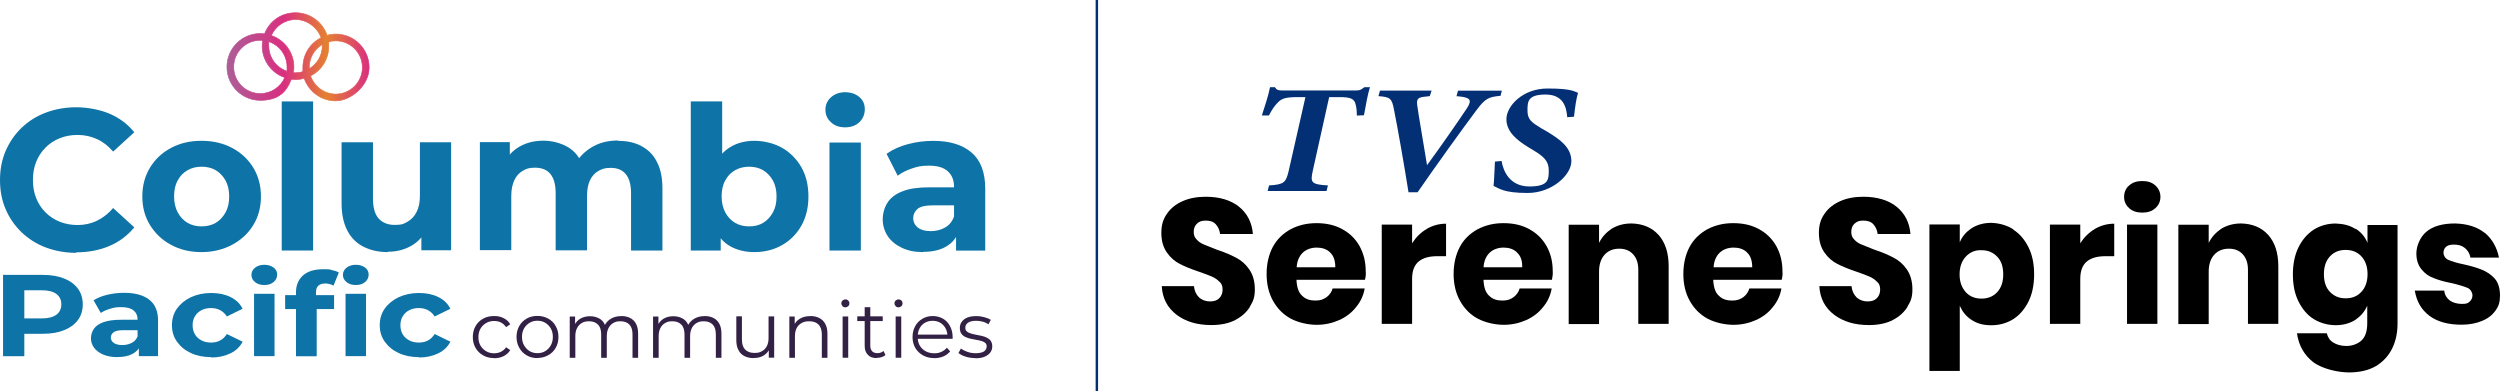 <?xml version="1.0" encoding="UTF-8"?>
<svg id="Layer_1" xmlns="http://www.w3.org/2000/svg" xmlns:xlink="http://www.w3.org/1999/xlink" version="1.1" viewBox="0 0 4101.5 641.5">
  <!-- Generator: Adobe Illustrator 29.3.0, SVG Export Plug-In . SVG Version: 2.1.0 Build 146)  -->
  <defs>
    <style>
      .st0 {
        fill: #0e73a6;
      }

      .st1 {
        fill: url(#linear-gradient);
        stroke: url(#linear-gradient1);
      }

      .st1, .st2 {
        stroke-miterlimit: 10;
      }

      .st3 {
        fill: #033074;
      }

      .st2 {
        fill: none;
        stroke: #033074;
        stroke-width: 4px;
      }

      .st4 {
        fill: #322144;
      }
    </style>
    <linearGradient id="linear-gradient" x1="372.4" y1="370.9" x2="605.8" y2="370.9" gradientTransform="translate(0 464.1) scale(1 -1)" gradientUnits="userSpaceOnUse">
      <stop offset="0" stop-color="#ac5e97"/>
      <stop offset=".4" stop-color="#d92f80"/>
      <stop offset=".7" stop-color="#e58032"/>
      <stop offset="1" stop-color="#d92f80"/>
    </linearGradient>
    <linearGradient id="linear-gradient1" x1="371.9" y1="370.9" x2="606.3" y2="370.9" gradientTransform="translate(0 464.1) scale(1 -1)" gradientUnits="userSpaceOnUse">
      <stop offset="0" stop-color="#ac5e97"/>
      <stop offset=".4" stop-color="#d92f80"/>
      <stop offset=".7" stop-color="#e58032"/>
      <stop offset="1" stop-color="#d92f80"/>
    </linearGradient>
  </defs>
  <g>
    <g>
      <g>
        <path class="st0" d="M125.1,414.8c-17.7,0-34.4-3-49.7-8.7-15.3-5.7-28.4-14.1-39.8-24.8-11.1-10.8-20.1-23.3-26.3-38-6.3-14.4-9.3-30.5-9.3-47.9s3-33.2,9.3-47.9c6.3-14.4,15-27.2,26.3-38,11.4-10.8,24.5-19.2,39.8-24.8,15.3-5.7,31.7-8.7,49.7-8.7s38,3.6,54.5,10.5c16.2,6.9,29.9,17.1,40.7,30.5l-34.7,31.7c-7.8-9-16.5-15.9-26.3-20.4s-20.4-6.9-31.7-6.9-20.7,1.8-29.6,5.4c-9,3.6-16.8,8.7-23.3,15.3-6.6,6.6-11.7,14.4-15.3,23.3-3.6,9-5.4,18.9-5.4,29.9s1.8,21,5.4,29.9c3.6,9,8.7,16.8,15.3,23.3,6.6,6.6,14.4,11.7,23.3,15.3,9,3.6,18.9,5.4,29.6,5.4s22.2-2.4,31.7-7.2c9.9-4.8,18.6-11.7,26.3-20.7l34.7,31.7c-11.1,13.5-24.5,23.6-40.7,30.5s-34.4,10.5-54.8,10.5l.3.6Z"/>
        <path class="st0" d="M330.5,413.6c-18.6,0-35.3-3.9-50-12-14.7-7.8-26-18.9-34.4-32.3-8.4-13.8-12.6-29.3-12.6-47s4.2-33.5,12.6-47.3c8.4-13.8,19.8-24.5,34.4-32.3,14.7-7.8,31.1-11.7,50-11.7s35.6,3.9,50.3,11.7c14.7,7.8,26.3,18.6,34.7,32.3,8.4,13.8,12.6,29.6,12.6,47.3s-4.2,33.5-12.6,47c-8.4,13.8-19.8,24.2-34.7,32.3-14.7,7.8-31.4,12-50.3,12ZM330.5,371.4c8.7,0,16.5-1.8,23.3-5.7,6.6-3.9,12-9.6,16.2-17.1s6-16.2,6-26.3-2.1-19.2-6-26.3c-4.2-7.2-9.6-12.9-16.2-16.8-6.6-3.9-14.4-5.7-23-5.7s-16.2,1.8-23,5.7c-6.9,3.9-12.3,9.3-16.2,16.8-4.2,7.2-6,16.2-6,26.3s2.1,18.9,6,26.3c4.2,7.5,9.6,13.2,16.2,17.1,6.9,3.9,14.4,5.7,22.7,5.7h0Z"/>
        <path class="st0" d="M462.2,411v-244.6h51.5v244.6h-51.5Z"/>
        <path class="st0" d="M636.1,413.6c-15,0-28.1-3-39.5-8.7-11.4-5.7-20.4-14.4-26.6-26.3-6.3-12-9.6-26.9-9.6-44.9v-100.3h51.5v92.2c0,15,3,25.7,9.3,32.9,6.3,6.9,15,10.5,26.6,10.5s15-1.8,21-5.4c6.3-3.6,11.1-8.7,14.7-15.9,3.6-6.9,5.4-15.9,5.4-26.3v-88h51.2v177.2h-48.8v-49.1l9,14.4c-6.3,12.3-15,21.6-26.3,27.8-11.4,6.3-23.9,9.3-37.4,9.3l-.3.6Z"/>
        <path class="st0" d="M1014.7,231.1c14.1,0,26.6,2.7,37.4,8.4,10.8,5.7,19.5,14.1,25.4,25.7,6.3,11.7,9.3,26.3,9.3,44.3v101.5h-51.5v-93.7c0-14.4-3-24.8-8.7-31.7-5.7-6.9-14.1-10.2-24.5-10.2s-14.4,1.8-20.4,5.1c-6,3.3-10.5,8.4-13.8,15.3-3.3,6.6-4.8,15.6-4.8,26v88.9h-51.5v-93.7c0-14.4-3-24.8-8.7-31.7-5.7-6.9-14.4-10.2-25.1-10.2s-14.1,1.8-20.1,5.1c-6,3.3-10.5,8.4-13.8,15.3s-5.1,15.6-5.1,26v88.9h-51.5v-177.2h49.1v48.2l-9.3-13.8c6-12,14.7-21.3,26-27.5,11.4-6.3,24.2-9.3,38.6-9.3s30.5,4.2,42.8,12.3c12.3,8.4,20.4,21,24.2,37.7l-18.3-5.1c6-13.5,15.3-24.5,28.4-32.9,12.9-8.4,28.1-12.3,45.2-12.3l.3.6Z"/>
        <path class="st0" d="M1133.3,411v-244.6h51.5v103.3l-3.3,52.4.9,52.7v36.2h-49.1ZM1237.7,413.6c-15.3,0-28.4-3.3-39.8-9.6-11.4-6.6-20.1-16.5-25.7-30.2-6-13.5-9-30.8-9-51.5s3-38,9.3-51.5,15-23.3,26.3-29.9c11.1-6.6,24.2-9.9,38.9-9.9s32,3.9,45.2,11.4c13.2,7.5,23.9,18.3,31.7,31.7,7.8,13.8,11.7,29.6,11.7,48.2s-3.9,34.4-11.7,48.2c-7.8,13.5-18.3,24.2-31.7,31.7-13.2,7.5-28.4,11.4-45.2,11.4h0ZM1229.1,371.4c8.7,0,16.2-1.8,22.7-5.7,6.6-3.9,12-9.6,16.2-17.1,4.2-7.5,6-16.2,6-26.3s-2.1-19.2-6-26.3c-4.2-7.2-9.6-12.9-16.2-16.8-6.6-3.9-14.4-5.7-22.7-5.7s-16.2,1.8-23,5.7c-6.9,3.9-12.3,9.3-16.2,16.8-4.2,7.2-6,16.2-6,26.3s2.1,18.9,6,26.3c4.2,7.5,9.6,13.2,16.2,17.1,6.9,3.9,14.4,5.7,23,5.7Z"/>
        <path class="st0" d="M1386.5,208.9c-9.6,0-17.4-2.7-23.3-8.4-6-5.4-9-12.3-9-20.4s3-15,9-20.4,13.8-8.4,23.3-8.4,17.1,2.7,23.3,7.8c6,5.1,9,11.7,9,20.1s-3,15.6-9,21.3c-6,5.7-13.8,8.4-23.3,8.4h0ZM1360.8,411v-177.2h51.5v177.2h-51.5Z"/>
        <path class="st0" d="M1514.6,413.6c-13.8,0-25.4-2.4-35.3-7.2-9.9-4.8-17.7-11.1-23-19.2s-8.1-17.4-8.1-27.2,2.7-19.5,7.8-27.5c5.1-8.1,13.5-14.4,24.5-18.6,11.1-4.5,26-6.6,44.3-6.6h46.7v29.6h-41.6c-12,0-20.4,2.1-24.8,6-4.5,3.9-6.9,9-6.9,15s2.7,11.7,7.8,15.6c5.1,3.9,12.3,5.7,21,5.7s16.8-2.1,23.6-6c6.9-3.9,11.7-9.9,14.7-18.3l7.8,23.9c-3.6,11.1-10.5,19.5-20.4,25.4-9.9,6-22.7,9-38.3,9l.3.3ZM1568.5,411v-34.7l-3.3-7.5v-62c0-11.1-3.3-19.5-10.2-25.7-6.6-6.3-17.1-9.3-30.8-9.3s-18.9,1.5-27.8,4.5c-9,3-17.1,6.9-23.6,12l-18.3-35.9c9.6-6.9,21.3-12.3,35-15.9,13.5-3.6,27.5-5.4,41.6-5.4,26.9,0,47.9,6.3,62.9,19.2,15,12.9,22.4,32.6,22.4,59.6v101.2h-48.2.3Z"/>
        <path class="st0" d="M5,584.3v-133.3h65.3c13.5,0,25,1.9,34.8,5.9,9.8,3.8,17.2,9.3,22.7,16.6,5.3,7.3,8,15.7,8,25.8s-2.7,18.7-8,25.8c-5.3,7.1-12.9,12.8-22.7,16.6-9.8,4-21.3,5.9-34.8,5.9H24.1l15.8-13.8v50.6H5ZM40,537.1l-15.8-14.7h44.2c10.6,0,18.6-2.1,24-6s8.2-9.7,8.2-17.1-2.7-13-8.2-17.1c-5.5-4-13.5-6-24-6H24.1l15.8-14.7v75.7Z"/>
        <path class="st0" d="M192.6,585.9c-9,0-16.6-1.4-23.1-4.1-6.4-2.8-11.5-6.4-15-11.1-3.5-4.7-5.3-10-5.3-15.7s1.8-11.2,5.1-15.9c3.3-4.7,8.8-8.3,16-10.7,7.2-2.6,17-3.8,28.9-3.8h30.5v17.1h-27.2c-7.8,0-13.3,1.2-16.2,3.5s-4.5,5.2-4.5,8.6,1.8,6.7,5.1,9c3.3,2.2,8,3.3,13.7,3.3s10.9-1.2,15.4-3.5c4.5-2.2,7.6-5.7,9.6-10.5l5.1,13.8c-2.3,6.4-6.8,11.2-13.3,14.7s-14.9,5.2-25,5.2l.2.2ZM227.8,584.3v-20l-2.1-4.3v-35.8c0-6.4-2.1-11.2-6.6-14.9-4.3-3.6-11.1-5.4-20.1-5.4s-12.3.9-18.2,2.6-11.1,4-15.4,6.9l-11.9-20.7c6.3-4,13.9-7.1,22.9-9.2,8.8-2.1,18-3.1,27.2-3.1,17.6,0,31.3,3.6,41,11.1,9.8,7.4,14.7,18.8,14.7,34.4v58.4h-31.5.2Z"/>
        <path class="st0" d="M346.4,585.9c-12.5,0-23.6-2.2-33.2-6.7-9.8-4.5-17.2-10.7-22.9-18.7-5.7-8-8.2-17.1-8.2-27.1s2.7-19.4,8.2-27.1,13.1-14,22.9-18.7c9.8-4.5,20.7-6.9,33.2-6.9s22.9,2.2,31.9,6.7c9.2,4.5,15.6,10.9,19.7,19.2l-25.8,12.6c-3.1-4.8-7-8.3-11.3-10.5-4.5-2.2-9.4-3.3-14.7-3.3s-10.7,1-15.2,3.3c-4.5,2.2-8.2,5.4-10.9,9.7-2.7,4.1-4.1,9.3-4.1,15.2s1.4,11.1,4.1,15.4c2.7,4.3,6.4,7.4,10.9,9.7s9.8,3.3,15.2,3.3,10.2-1,14.7-3.3c4.5-2.2,8.2-5.9,11.3-10.7l25.8,12.6c-4.1,8.1-10.6,14.5-19.7,19-9.2,4.5-19.7,6.9-31.9,6.9v-.5Z"/>
        <path class="st0" d="M433.6,467.6c-6.3,0-11.3-1.6-15.2-4.8-3.9-3.1-5.9-7.1-5.9-11.8s2-8.6,5.9-11.8c3.9-3.1,9-4.8,15.2-4.8s11.1,1.6,15.2,4.5c3.9,2.9,5.9,6.7,5.9,11.6s-2,9-5.9,12.3-9,4.8-15.2,4.8h0ZM416.8,584.3v-102.3h33.6v102.3h-33.6Z"/>
        <path class="st0" d="M467.8,507v-22.8h80.3v22.8h-80.3ZM485.6,584.3v-104.6c0-11.8,3.9-20.9,11.5-27.8,7.8-6.9,18.8-10.2,33.2-10.2s9.4.5,14.1,1.4c4.5.9,8.4,2.2,11.5,4l-8.8,21.6c-2-1.2-3.9-2.1-6.3-2.6-2.3-.7-4.7-1-7.2-1-4.9,0-8.6,1.2-11.3,3.6-2.7,2.4-3.9,6.2-3.9,11.4v9.5l1.2,12.6v82.3h-33.8l-.2-.2ZM583.7,467.6c-6.3,0-11.3-1.6-15.2-4.8-3.9-3.1-5.9-7.1-5.9-11.8s2-8.6,5.9-11.8c3.9-3.1,9-4.8,15.2-4.8s11.1,1.6,15.2,4.5c3.9,2.9,5.9,6.7,5.9,11.6s-2,9-5.9,12.3-9,4.8-15.2,4.8h0ZM566.9,584.3v-102.3h33.6v102.3h-33.6Z"/>
        <path class="st0" d="M687.3,585.9c-12.5,0-23.6-2.2-33.2-6.7-9.8-4.5-17.2-10.7-22.9-18.7-5.7-8-8.2-17.1-8.2-27.1s2.7-19.4,8.2-27.1c5.5-7.8,13.1-14,22.9-18.7,9.8-4.5,20.7-6.9,33.2-6.9s22.9,2.2,31.9,6.7c9.2,4.5,15.6,10.9,19.7,19.2l-25.8,12.6c-3.1-4.8-7-8.3-11.3-10.5-4.5-2.2-9.4-3.3-14.7-3.3s-10.7,1-15.2,3.3c-4.5,2.2-8.2,5.4-10.9,9.7-2.7,4.1-4.1,9.3-4.1,15.2s1.4,11.1,4.1,15.4c2.7,4.3,6.4,7.4,10.9,9.7s9.8,3.3,15.2,3.3,10.2-1,14.7-3.3c4.5-2.2,8.2-5.9,11.3-10.7l25.8,12.6c-4.1,8.1-10.6,14.5-19.7,19-9.2,4.5-19.7,6.9-31.9,6.9v-.5Z"/>
      </g>
      <path class="st1" d="M551.1,55.9c-5.1,0-9.9.6-14.4,2.1-7.5-21.6-27.8-37.1-51.8-37.1s-43.1,14.4-50.9,34.7c-2.1-.3-4.5-.6-6.9-.6-30.2,0-54.8,24.5-54.8,54.8s24.5,54.8,54.8,54.8,43.1-14.4,50.9-34.7c2.1.3,4.5.6,6.6.6,5.1,0,9.9-.6,14.4-2.1,7.5,21.6,27.8,37.1,51.8,37.1s54.8-24.5,54.8-54.8-24.5-54.8-54.8-54.8h.3ZM427.1,153.5c-24.2,0-43.7-19.5-43.7-43.7s19.5-43.7,43.7-43.7,2.7,0,3.9,0c-.6,3-.9,6-.9,9.3,0,23.9,15.6,44.6,37.1,51.8-6.9,15.6-22.2,26.3-40.1,26.3ZM470.3,116.7c-17.1-6-29.3-22.2-29.3-41.3s0-4.5.6-6.9c17.1,6,29.3,22.2,29.3,41.3s0,4.5-.6,6.9ZM496.9,117.6c-3.9,1.2-7.8,1.8-12,1.8s-2.4,0-3.6,0c.6-3,.9-6,.9-9.3,0-23.9-15.6-44.6-37.1-51.8,6.9-15.6,22.2-26.3,40.1-26.3s35.6,12.6,41.6,29.9c-18,9-29.9,27.5-29.9,48.8s0,4.8.6,6.9h-.6ZM507.4,110.4c0-15.9,8.7-29.9,21.3-37.4v2.4c0,15.9-8.7,29.9-21.3,37.4v-2.4ZM551.1,154.4c-19.2,0-35.6-12.6-41.6-29.9,18-9,29.9-27.5,29.9-48.8s0-4.8-.6-6.9c3.9-1.2,7.8-1.8,12-1.8,24.2,0,43.7,19.5,43.7,43.7s-19.8,43.7-43.7,43.7h.3Z"/>
      <g>
        <path class="st4" d="M810.6,587.5c-6.8,0-12.8-1.5-18-4.5-5.3-3-9.4-7.1-12.4-12.2-3-5.3-4.5-11.1-4.5-17.8s1.5-12.8,4.5-18c3-5.3,7.1-9.2,12.4-12.2,5.3-3,11.3-4.3,18-4.3s10.9,1.1,15.6,3.4c4.7,2.3,8.3,5.6,10.9,10.1l-6.8,4.7c-2.3-3.4-5.3-6-8.6-7.7-3.4-1.7-7.1-2.4-11.3-2.4s-9.2,1.1-12.9,3.4c-3.9,2.3-6.9,5.3-9.2,9.2-2.3,3.9-3.4,8.6-3.4,13.9s1.1,9.9,3.4,13.9c2.3,3.9,5.3,6.9,9.2,9.2,3.9,2.3,8.3,3.4,12.9,3.4s7.7-.8,11.3-2.4c3.4-1.7,6.4-4.1,8.6-7.5l6.8,4.7c-2.6,4.3-6.4,7.7-10.9,9.9s-9.8,3.4-15.6,3.4h0Z"/>
        <path class="st4" d="M881.7,587.5c-6.6,0-12.6-1.5-17.6-4.5-5.3-3-9.2-7.1-12.2-12.4-3-5.3-4.5-11.3-4.5-17.8s1.5-12.8,4.5-18c3-5.3,7.1-9.2,12.2-12.2,5.3-3,11.1-4.3,17.6-4.3s12.8,1.5,17.8,4.5c5.3,3,9.4,6.9,12.2,12.2,3,5.1,4.5,11.1,4.5,17.8s-1.5,12.8-4.5,17.8c-3,5.3-7.1,9.4-12.4,12.2-5.3,3-11.3,4.5-17.8,4.5l.2.2ZM881.7,579.4c4.9,0,9.2-1.1,12.9-3.4s6.8-5.3,9-9.4c2.3-3.9,3.4-8.6,3.4-13.9s-1.1-9.9-3.4-13.9c-2.3-3.9-5.3-6.9-9-9.2-3.8-2.3-8.1-3.4-12.9-3.4s-9.2,1.1-12.9,3.4-6.8,5.3-9,9.2c-2.3,3.9-3.4,8.6-3.4,13.9s1.1,9.9,3.4,13.9c2.3,3.9,5.3,7.1,9,9.4,3.8,2.3,8.1,3.4,12.8,3.4h.2Z"/>
        <path class="st4" d="M1019.5,518.5c5.4,0,10.3,1.1,14.4,3.2,4.1,2.1,7.3,5.3,9.6,9.6,2.3,4.3,3.4,9.8,3.4,16.3v39.4h-9.2v-38.4c0-7.1-1.7-12.6-5.1-16.1s-8.3-5.4-14.4-5.4-8.6.9-12,2.8c-3.4,1.9-6,4.7-7.9,8.4s-2.8,8.1-2.8,13.1v35.6h-9.2v-38.4c0-7.1-1.7-12.6-5.3-16.1-3.4-3.6-8.3-5.4-14.4-5.4s-8.6.9-12,2.8c-3.4,1.9-6,4.7-7.9,8.4s-2.8,8.1-2.8,13.1v35.6h-9.2v-67.7h8.8v18.4l-1.5-3.2c2.1-4.9,5.4-8.8,9.9-11.6,4.7-2.8,10.1-4.1,16.3-4.1s12.2,1.7,16.9,4.9c4.7,3.2,7.7,8.3,9,14.8l-3.6-1.5c2.1-5.4,5.4-9.9,10.5-13.3,5.1-3.4,11.1-5.1,18.2-5.1h.2Z"/>
        <path class="st4" d="M1156.2,518.5c5.4,0,10.3,1.1,14.4,3.2,4.1,2.1,7.3,5.3,9.6,9.6,2.3,4.3,3.4,9.8,3.4,16.3v39.4h-9.2v-38.4c0-7.1-1.7-12.6-5.1-16.1s-8.3-5.4-14.4-5.4-8.6.9-12,2.8c-3.4,1.9-6,4.7-7.9,8.4s-2.8,8.1-2.8,13.1v35.6h-9.2v-38.4c0-7.1-1.7-12.6-5.3-16.1-3.4-3.6-8.3-5.4-14.4-5.4s-8.6.9-12,2.8c-3.4,1.9-6,4.7-7.9,8.4-1.9,3.8-2.8,8.1-2.8,13.1v35.6h-9.2v-67.7h8.8v18.4l-1.5-3.2c2.1-4.9,5.4-8.8,9.9-11.6,4.7-2.8,10.1-4.1,16.3-4.1s12.2,1.7,16.9,4.9c4.7,3.2,7.7,8.3,9,14.8l-3.6-1.5c2.1-5.4,5.4-9.9,10.5-13.3,5.1-3.4,11.1-5.1,18.2-5.1h.2Z"/>
        <path class="st4" d="M1236.5,587.5c-5.8,0-10.9-1.1-15-3.2-4.3-2.1-7.7-5.4-9.9-9.8-2.4-4.3-3.6-9.8-3.6-16.1v-39.4h9.2v38.3c0,7.3,1.9,12.8,5.4,16.3,3.6,3.6,8.6,5.4,15,5.4s8.8-.9,12.4-2.8c3.6-1.9,6.2-4.7,8.1-8.4s2.8-8.1,2.8-13.3v-35.4h9.2v67.7h-8.8v-18.6l1.5,3.4c-2.1,5.1-5.4,8.8-9.9,11.6-4.5,2.8-9.8,4.1-15.8,4.1l-.6.2Z"/>
        <path class="st4" d="M1329.7,518.5c5.4,0,10.3,1.1,14.4,3.2s7.5,5.3,9.8,9.6c2.4,4.3,3.6,9.8,3.6,16.3v39.4h-9.2v-38.4c0-7.1-1.9-12.6-5.4-16.1-3.6-3.6-8.6-5.4-15-5.4s-9,.9-12.6,2.8c-3.6,1.9-6.4,4.7-8.3,8.4s-2.8,8.1-2.8,13.1v35.6h-9.2v-67.7h8.8v18.6l-1.5-3.6c2.1-4.9,5.6-8.8,10.3-11.6,4.7-2.8,10.3-4.1,16.9-4.1h.2Z"/>
        <path class="st4" d="M1386.9,504.2c-1.9,0-3.6-.6-4.7-1.9-1.1-1.3-1.9-2.8-1.9-4.7s.6-3.4,1.9-4.5,2.8-1.9,4.7-1.9,3.6.6,4.7,1.9c1.3,1.1,1.9,2.6,1.9,4.5s-.6,3.6-1.9,4.7c-1.3,1.1-2.8,1.9-4.9,1.9h.2ZM1382.4,586.9v-67.7h9.2v67.7h-9.2Z"/>
        <path class="st4" d="M1406.4,526.7v-7.7h41.8v7.7h-41.8ZM1438.5,587.5c-6.4,0-11.3-1.7-14.6-5.3-3.4-3.4-5.3-8.3-5.3-14.6v-63.6h9.2v63c0,3.9.9,6.9,3,9.2,2.1,2.1,4.9,3.2,8.6,3.2s7.3-1.1,10.1-3.6l3.2,6.6c-1.9,1.7-3.9,2.8-6.6,3.6-2.6.8-5.1,1.1-7.9,1.1l.2.4Z"/>
        <path class="st4" d="M1474.1,504.2c-1.9,0-3.6-.6-4.7-1.9s-1.9-2.8-1.9-4.7.6-3.4,1.9-4.5,2.8-1.9,4.7-1.9,3.6.6,4.7,1.9c1.3,1.1,1.9,2.6,1.9,4.5s-.6,3.6-1.9,4.7-2.8,1.9-4.9,1.9h.2ZM1469.4,586.9v-67.7h9.2v67.7h-9.2Z"/>
        <path class="st4" d="M1532.8,587.5c-7.1,0-13.3-1.5-18.6-4.5-5.3-3-9.6-7.1-12.6-12.2-3-5.3-4.5-11.1-4.5-17.8s1.5-12.6,4.3-17.8c2.8-5.3,6.8-9.2,11.8-12.2,5.1-3,10.7-4.5,16.9-4.5s12,1.5,16.9,4.3c4.9,2.8,8.8,6.9,11.6,12.2,2.8,5.3,4.3,11.3,4.3,18s0,.9,0,1.3v1.5h-58.9v-6.8h54l-3.6,2.6c0-4.9-1.1-9.2-3.2-13.1-2.1-3.8-4.9-6.8-8.6-9-3.6-2.1-7.7-3.2-12.6-3.2s-8.8,1.1-12.6,3.2c-3.8,2.1-6.6,5.3-8.6,9-2.1,3.8-3.2,8.3-3.2,13.3v1.5c0,5.3,1.1,9.8,3.4,13.7,2.3,3.9,5.4,6.9,9.6,9.2,4.1,2.3,8.8,3.4,14.1,3.4s8.1-.8,11.6-2.3,6.6-3.8,9.2-6.8l5.3,6c-3,3.6-6.8,6.4-11.3,8.3s-9.6,2.8-14.8,2.8v-.2Z"/>
        <path class="st4" d="M1600.1,587.5c-5.6,0-10.9-.8-15.9-2.4-5.1-1.5-8.8-3.6-11.8-6l4.1-7.3c2.8,2.1,6.2,3.9,10.5,5.4,4.3,1.5,8.8,2.3,13.5,2.3s11.1-.9,13.9-3c2.8-2.1,4.3-4.7,4.3-8.1s-.8-4.5-2.4-5.8c-1.5-1.5-3.8-2.4-6.2-3.2-2.6-.8-5.4-1.3-8.6-1.9-3.2-.6-6.4-1.1-9.6-1.9-3.2-.8-6-1.7-8.6-3-2.6-1.3-4.7-3.2-6.2-5.4s-2.4-5.4-2.4-9.4,1.1-6.9,3.2-9.9c2.1-3,5.1-5.3,9-6.9s8.8-2.4,14.6-2.4,8.8.6,13.1,1.7c4.3,1.1,8.1,2.6,10.9,4.5l-3.9,7.3c-3-2.1-6.2-3.6-9.8-4.5-3.4-.9-6.9-1.3-10.3-1.3-6.2,0-10.5,1.1-13.5,3.2-3,2.1-4.3,4.9-4.3,8.1s.8,4.7,2.4,6c1.5,1.5,3.8,2.6,6.4,3.4,2.6.8,5.4,1.5,8.6,2.1s6.2,1.1,9.4,1.9,6,1.7,8.6,3c2.6,1.3,4.7,3,6.4,5.3,1.5,2.3,2.4,5.3,2.4,9s-1.1,7.3-3.4,10.3c-2.3,2.8-5.4,5.1-9.6,6.8-4.1,1.7-9.2,2.4-15.2,2.4h.4Z"/>
      </g>
    </g>
    <line class="st2" x1="1799.5" x2="1799.5" y2="641.5"/>
  </g>
  <g>
    <g>
      <path d="M2050.9,503c-5.6,9.1-13.6,16.4-24.3,22-10.6,5.6-24,8.3-39.2,8.3-23.3,0-42-5.6-57.1-16.9-14.9-11.4-23.3-27-24.3-47h52.8c.8,7.8,3.5,13.6,8.3,18.5,4.8,4.3,10.9,6.6,17.9,6.6s11.4-1.5,15.2-5.1c3.5-3.5,5.6-8.3,5.6-14.2s-1.5-9.9-5.1-12.9c-3.5-3.5-7.3-6.3-12.6-8.6-5.3-2.3-12.1-4.8-20.7-7.8-12.9-4.3-23.5-8.6-31.8-12.9-8.3-4.3-15.2-10.1-21.2-18.7-5.8-8.3-9.1-18.7-9.1-32.1s3-22.7,9.4-31.8c6.3-9.1,14.9-15.7,25.8-20.5,10.9-4.8,23.5-7.1,37.7-7.1,22.7,0,41.2,5.6,54.6,16.4,13.4,10.9,21.2,25.8,22.7,44.7h-53.8c-.8-6.6-3.5-12.1-7.3-16.2s-9.4-5.8-16.2-5.8-10.6,1.5-14.2,4.8c-3.5,3-5.6,7.8-5.6,13.6s1.5,9.1,4.8,12.6c3,3.5,7.1,6.3,12.1,8.3,4.8,2,11.9,4.8,20.7,8.3,13.4,4.3,24,9.1,32.1,13.4,8.3,4.3,15.7,10.6,21.5,19.2,5.8,8.3,9.1,19.2,9.1,32.6s-2.8,19.7-8.3,28.6l.5-.5Z"/>
      <path d="M2239.5,459h-112.5c.5,12.1,3.5,21.2,9.4,26.3,5.6,5.6,12.9,7.8,21.5,7.8s13.4-2,18.5-5.6c4.8-3.5,8.3-8.6,9.9-14.2h52.6c-2,11.4-6.6,21.5-14.2,30.6-7.1,9.1-16.4,16.2-27.6,21.2s-23.5,7.8-36.9,7.8-30.1-3.5-42.5-10.1c-12.1-6.6-22-16.4-29.1-29.1-7.1-12.6-10.6-27.6-10.6-44.2s3.5-31.8,10.1-44.2c6.6-12.4,16.4-22,29.1-29.1,12.6-6.6,26.5-10.1,42.5-10.1s30.1,3,42.5,9.9c12.1,6.6,21.5,15.7,28.3,27.8,6.6,12.1,10.1,25.5,10.1,41.2.5,4.8,0,9.1-1.3,14.2l.3-.3ZM2182.1,414c-5.8-5.6-13.4-7.8-22-7.8s-16.9,2.8-22.7,8.3-9.4,13.4-10.1,24h63.4c0-10.9-2.8-19.2-8.6-24.3v-.3Z"/>
      <path d="M2340.6,375.6c9.9-5.8,20.5-8.6,31.8-8.6v53.3h-14.2c-13.4,0-23.5,2.8-30.6,8.6-7.1,5.8-10.9,15.2-10.9,28.6v73.8h-49.8v-162.8h49.8v30.6c6.3-9.9,14.2-17.7,24-23.5h-.3Z"/>
      <path d="M2546.3,459h-112.5c.5,12.1,3.5,21.2,9.4,26.3,5.6,5.6,12.9,7.8,21.5,7.8s13.4-2,18.5-5.6c4.8-3.5,8.3-8.6,9.9-14.2h52.6c-2,11.4-6.6,21.5-14.2,30.6-7.1,9.1-16.4,16.2-27.6,21.2s-23.5,7.8-36.9,7.8-30.1-3.5-42.5-10.1c-12.4-6.6-22-16.4-29.1-29.1-7.1-12.6-10.6-27.6-10.6-44.2s3.5-31.8,10.1-44.2c6.6-12.6,16.4-22,29.1-29.1,12.6-6.6,26.5-10.1,42.5-10.1s30.1,3,42.5,9.9c12.1,6.6,21.5,15.7,28.3,27.8s10.1,25.5,10.1,41.2c.5,4.8-.5,9.1-1.3,14.2l.3-.3ZM2488.7,414c-5.8-5.6-13.4-7.8-22-7.8s-16.9,2.8-22.7,8.3c-5.8,5.6-9.4,13.4-10.1,24h63.4c.5-10.9-2.8-19.2-8.6-24.3v-.3Z"/>
      <path d="M2721.2,385.5c10.9,12.6,16.4,29.3,16.4,51.3v94.5h-49.8v-88.7c0-10.9-2.8-19.2-8.6-25.5-5.8-6.3-13.4-9.1-22.7-9.1s-17.9,3-24,9.9c-5.8,6.3-9.1,15.7-9.1,27.6v86.2h-49.8v-163h49.8v29.8c4.8-9.9,11.9-17.2,20.7-23.3,9.4-5.6,20-8.6,32.6-8.6,18.5.5,33.4,6.6,44.2,18.7l.3.3Z"/>
      <path d="M2923.2,459h-112.5c.5,12.1,3.5,21.2,9.4,26.3,5.6,5.6,12.9,7.8,21.5,7.8s13.4-2,18.5-5.6c4.8-3.5,8.3-8.6,9.9-14.2h52.6c-2,11.4-6.6,21.5-14.2,30.6-7.1,9.1-16.4,16.2-27.6,21.2s-23.5,7.8-36.9,7.8-30.1-3.5-42.5-10.1c-12.1-6.6-22-16.4-29.1-29.1-7.1-12.6-10.6-27.6-10.6-44.2s3.5-31.8,10.1-44.2c6.6-12.4,16.4-22,29.1-29.1,12.6-6.6,26.5-10.1,42.5-10.1s30.1,3,42.5,9.9c12.1,6.6,21.5,15.7,28.3,27.8,6.6,12.1,10.1,25.5,10.1,41.2.5,4.8,0,9.1-1.3,14.2l.3-.3ZM2866.1,414c-5.8-5.6-13.4-7.8-22-7.8s-16.9,2.8-22.7,8.3-9.4,13.4-10.1,24h63.4c0-10.9-2.8-19.2-8.6-24.3v-.3Z"/>
      <path d="M3129.7,503c-5.6,9.1-13.6,16.4-24.3,22-10.6,5.6-24,8.3-39.2,8.3-23.3,0-42-5.6-57.1-16.9-14.9-11.4-23.3-27-24.3-47h52.8c.8,7.8,3.5,13.6,8.3,18.5,4.8,4.3,10.9,6.6,17.9,6.6s11.4-1.5,15.2-5.1c3.5-3.5,5.6-8.3,5.6-14.2s-1.5-9.9-5.1-12.9c-3.5-3.5-7.3-6.3-12.6-8.6s-12.1-4.8-20.7-7.8c-12.9-4.3-23.5-8.6-31.8-12.9-8.3-4.3-15.2-10.1-21.2-18.7-5.8-8.3-9.1-18.7-9.1-32.1s3-22.7,9.4-31.8c6.3-9.1,14.9-15.7,25.8-20.5,10.9-4.8,23.5-7.1,37.7-7.1,22.7,0,41.2,5.6,54.6,16.4,13.4,10.9,21.2,25.8,22.7,44.7h-53.8c-.8-6.6-3.5-12.1-7.3-16.2s-9.4-5.8-16.2-5.8-10.6,1.5-14.2,4.8c-3.5,3-5.6,7.8-5.6,13.6s1.5,9.1,4.8,12.6c3,3.5,7.1,6.3,12.1,8.3,4.8,2,11.9,4.8,20.7,8.3,13.4,4.3,24,9.1,32.1,13.4,8.3,4.3,15.7,10.6,21.5,19.2,5.8,8.3,9.1,19.2,9.1,32.6s-2.8,19.7-8.3,28.6l.5-.5Z"/>
      <path d="M3303.1,376.9c10.6,6.6,18.7,16.4,25,29.1,6.3,12.6,9.1,27.6,9.1,44.2s-3,31.8-9.1,44.2c-6.3,12.6-14.4,22.2-25,29.1-10.6,6.6-22.7,10.1-36.1,10.1s-23.3-2.8-32.1-8.6c-9.1-5.6-15.2-13.4-19.7-23.3v106.9h-49.8v-240.4h49.8v29.3c4-9.9,10.6-17.2,19.7-23.3,9.1-5.6,19.7-8.6,32.1-8.6,13.4.5,25.5,4,36.1,10.6v.5ZM3225,421.1c-6.6,7.1-10.1,16.9-10.1,29.1s3.5,21.5,10.1,29.1c6.6,7.1,15.2,10.6,25.8,10.6s19.2-3.5,25.8-10.6c6.6-7.1,9.9-16.9,9.9-29.1s-3-22-9.9-29.1-14.9-10.6-25.8-10.6c-10.6-.5-19.2,3.5-25.8,10.6Z"/>
      <path d="M3436.8,375.6c9.9-5.8,20.5-8.6,31.8-8.6v53.3h-14.2c-13.4,0-23.5,2.8-30.6,8.6s-10.9,15.2-10.9,28.6v73.8h-49.8v-162.8h49.8v30.6c6.3-9.9,14.2-17.7,24-23.5h-.3Z"/>
      <path d="M3493.1,304.3c5.6-5.1,12.6-7.3,21.5-7.3s16.2,2.3,21.5,7.3c5.6,5.1,8.3,11.4,8.3,18.7s-2.8,13.6-8.3,18.5c-5.6,5.1-12.6,7.3-21.5,7.3s-16.2-2.3-21.5-7.3c-5.6-5.1-8.3-10.9-8.3-18.5s2.8-14.2,8.3-18.7ZM3539.4,368.5v162.8h-49.8v-162.8h49.8Z"/>
      <path d="M3721.4,385.5c10.9,12.6,16.4,29.3,16.4,51.3v94.5h-49.8v-88.7c0-10.9-2.8-19.2-8.6-25.5-5.8-6.3-13.4-9.1-22.7-9.1s-17.9,3-24,9.9c-5.8,6.3-9.1,15.7-9.1,27.6v86.2h-49.8v-163h49.8v29.8c4.8-9.9,11.9-17.2,20.7-23.3,9.4-5.6,20-8.6,32.6-8.6,18.5.5,33.4,6.6,44.2,18.7l.3.3Z"/>
      <path d="M3864.4,375.1c9.1,5.6,15.7,13.4,19.7,23.3v-29.3h49.3v161.5c0,15.2-2.8,28.6-8.6,40.7-5.8,12.1-14.9,22-26.5,29.1-12.1,7.1-27,10.6-44.7,10.6s-44-5.8-58.9-17.2c-14.4-11.4-23.5-27-26.3-47h49c1.5,6.6,5.1,11.9,10.6,15.2,5.6,3.5,12.9,5.6,21.5,5.6s18.5-3,24.8-9.1c6.3-5.8,9.4-15.2,9.4-28.3v-28.6c-4.3,9.9-10.9,17.2-19.7,23.3-9.1,5.6-19.7,8.6-32.1,8.6s-25.5-3.5-36.1-10.1c-10.6-6.6-18.7-16.4-25-29.1-6.3-12.6-9.1-27.6-9.1-44.2s3-31.8,9.1-44.2c6.3-12.6,14.4-22,25-29.1,10.6-6.6,22.7-10.1,36.1-10.1,12.9.5,23.5,3,32.6,9.1v-.5ZM3822.5,420.6c-6.6,7.1-9.9,16.9-9.9,29.1s3,22,9.9,29.1,14.9,10.6,25.8,10.6,19.2-3.5,25.8-10.6c6.6-7.1,10.1-16.9,10.1-29.1s-3.5-22-10.1-29.1c-6.6-7.1-15.2-10.6-25.8-10.6s-19.2,3.5-25.8,10.6Z"/>
      <path d="M4076.5,381.9c12.1,10.1,20,24,23.3,40.7h-46.8c-1.3-6.6-4.3-11.9-9.1-15.7-4.8-4-10.6-5.6-17.9-5.6s-9.9,1.3-12.9,3.5c-2.8,2.3-4.3,5.8-4.3,10.1s2.8,9.1,7.8,11.4c5.6,2.3,13.6,5.1,25,7.3,12.6,2.8,22.7,5.8,30.6,9.1,7.8,3.3,14.9,7.8,20.7,14.4,5.8,6.6,8.6,16.2,8.6,27.6s-2.3,17.7-7.3,24.8c-5.1,7.1-12.1,12.9-22,16.9-9.4,4-20.7,6.3-33.6,6.3-22,0-39.7-4.8-52.6-14.4-13.4-9.9-21.2-23.5-24.3-41.5h48.3c.8,7.1,4,12.1,9.1,16.2,5.1,3.5,11.9,5.6,20,5.6s9.9-1.3,12.9-4c2.8-2.8,4.3-5.8,4.3-10.1s-2.8-9.9-7.8-12.1c-5.6-2.3-14.2-5.1-25.8-7.8-12.1-2.3-22-5.1-29.8-8.3-7.8-2.8-14.4-7.3-20-14.2-5.6-6.8-8.6-15.2-8.6-26.5s5.6-26.3,16.4-35.4c10.9-9.1,26.5-13.6,47-13.6,20,.5,36.4,5.6,49,15.7l-.3-.3Z"/>
    </g>
    <g>
      <path class="st3" d="M2247.6,142.8c-3.5,10.6-7.1,31.1-9.9,46.3l-11.6.5c0-4.5-.5-13.1-2-17.9-2-9.1-7.1-12.4-26.3-12.4h-17.2l-27,121.6c-4,18.5-2.5,21.7,25,23.3l-2.3,9.1h-96.6l2.3-9.1c25.5-1.5,27.6-5.3,32.1-23.3l27.6-121.6h-12.4c-22,0-27.3,2.8-33.9,9.9-4.8,5.1-8.8,10.9-13.6,20.2h-11.6c5.6-16.9,10.6-32.6,13.4-46.3h8.1c3.3,5.3,6.1,5.3,13.9,5.3h118.3c7.6,0,8.3-.8,14.4-5.3h9.6l-.3-.3Z"/>
      <path class="st3" d="M2461.4,157.2c-19.2,2-24.3,3.5-40.2,25-21.5,28.8-61.9,84.7-95.5,133.2h-14.9c-7.6-47.8-18.2-107.7-23.8-135.5-3.5-18.7-6.3-20.7-25.5-22.2l2.5-9.1h84.7l-3,9.1-6.8.8c-11.6,1-15.2,3-13.9,13.4,1.8,14.7,10.1,60.9,16.2,99.1,21.7-29.6,51.6-72.5,65.5-93.5,9.4-14.4,3.8-17.4-11.6-19.2l-5.6-.5,2.5-9.1h72l-2.3,8.8h0l-.3-.3Z"/>
      <path class="st3" d="M2463.4,263.9c3,18.2,14.4,42,45.7,42s31.8-11.1,31.8-26.5-8.8-23-24.8-32.6l-9.6-5.8c-16.9-10.6-35.1-24.3-35.1-45.5s26.3-50.3,67.5-50.3,44,5.3,50,7.1c-3,10.1-4.8,23.3-6.6,39.2l-11.1.8c-1.3-16.2-6.1-37.2-35.6-37.2s-29.6,11.9-29.6,26.5,6.8,19.2,22.5,28.8l10.1,5.8c21,12.6,39.4,25.8,39.4,48.3s-31.8,52.1-71.8,52.1-47-7.8-55.9-11.6c.8-5.8,1.3-19,2.3-39.9l10.6-1h-.3.3Z"/>
    </g>
  </g>
</svg>
